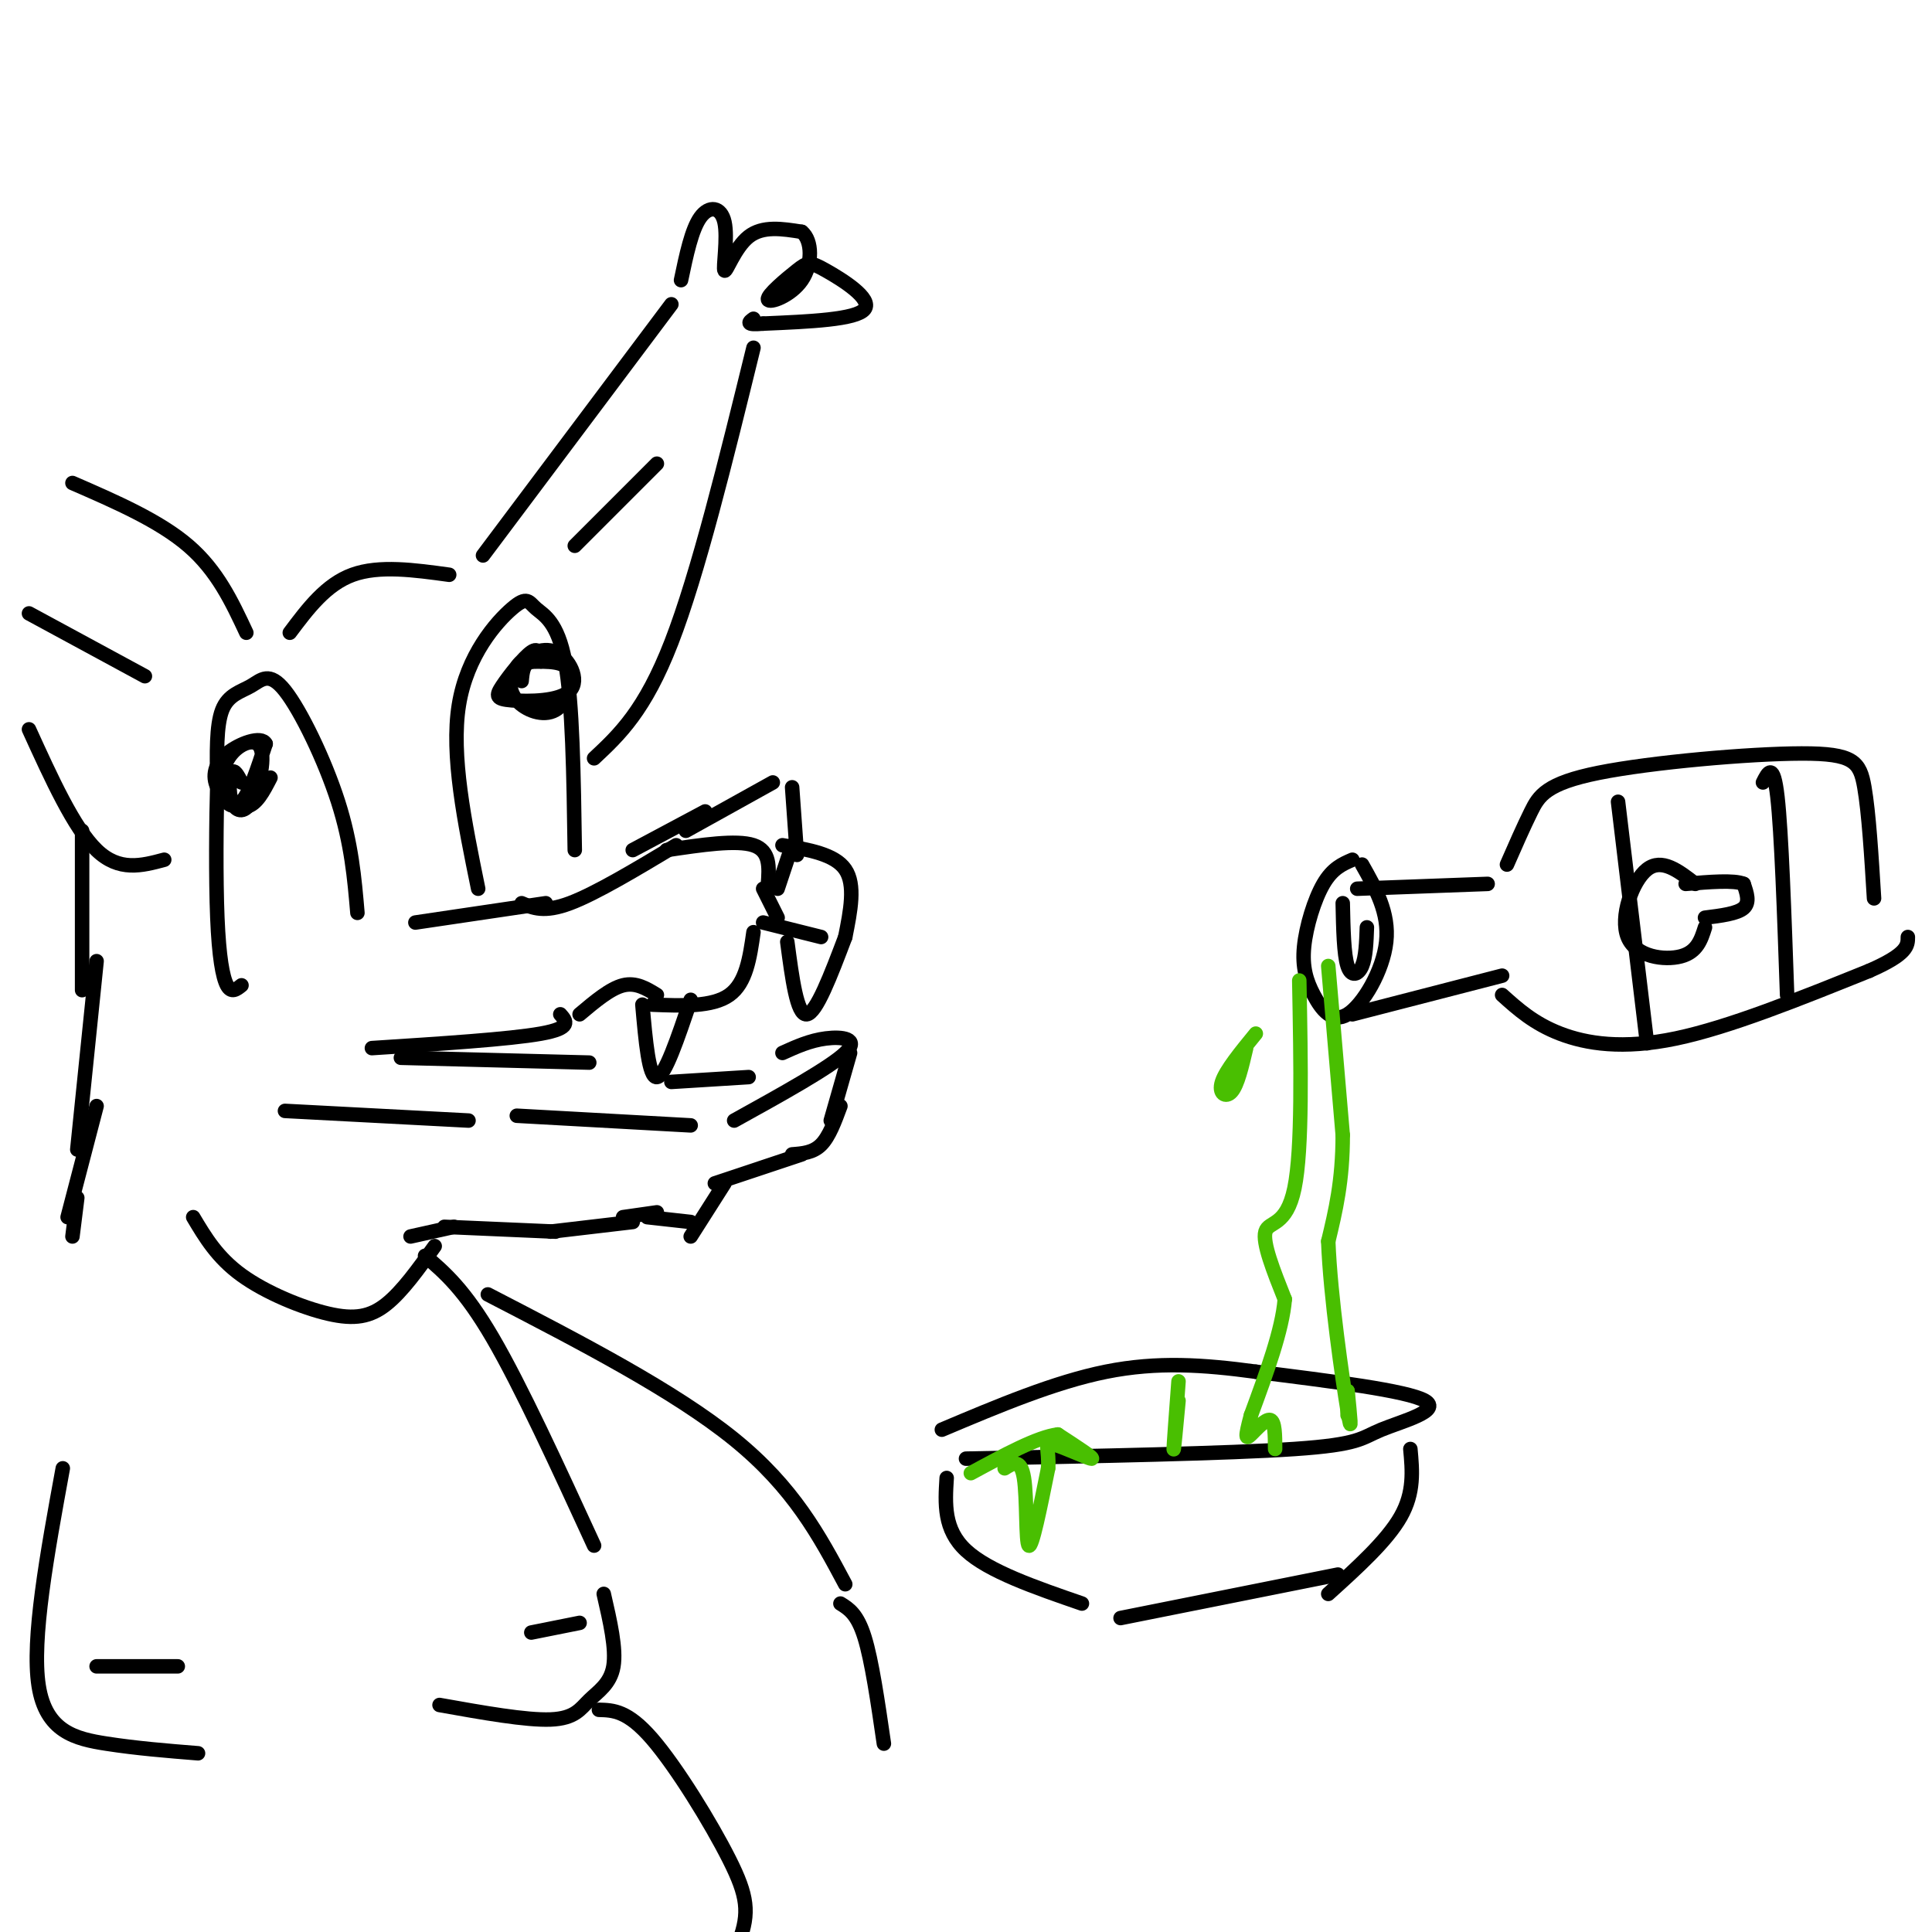 <svg viewBox='0 0 400 400' version='1.1' xmlns='http://www.w3.org/2000/svg' xmlns:xlink='http://www.w3.org/1999/xlink'><g fill='none' stroke='#000000' stroke-width='3' stroke-linecap='round' stroke-linejoin='round'><path d='M99,184c-2.829,-13.821 -5.659,-27.643 -4,-38c1.659,-10.357 7.805,-17.250 11,-20c3.195,-2.750 3.437,-1.356 5,0c1.563,1.356 4.447,2.673 6,11c1.553,8.327 1.777,23.663 2,39'/><path d='M86,191c0.000,0.000 27.000,-4.000 27,-4'/><path d='M108,187c2.333,1.000 4.667,2.000 10,0c5.333,-2.000 13.667,-7.000 22,-12'/><path d='M131,176c0.000,0.000 15.000,-8.000 15,-8'/><path d='M142,172c0.000,0.000 18.000,-10.000 18,-10'/><path d='M164,163c0.000,0.000 1.000,14.000 1,14'/><path d='M164,175c0.000,0.000 -3.000,9.000 -3,9'/><path d='M159,183c0.250,-3.417 0.500,-6.833 -3,-8c-3.500,-1.167 -10.750,-0.083 -18,1'/><path d='M158,184c0.000,0.000 3.000,6.000 3,6'/><path d='M162,175c5.417,0.917 10.833,1.833 13,5c2.167,3.167 1.083,8.583 0,14'/><path d='M170,194c0.000,0.000 -12.000,-3.000 -12,-3'/><path d='M156,193c-0.750,5.250 -1.500,10.500 -5,13c-3.500,2.500 -9.750,2.250 -16,2'/><path d='M136,206c-2.167,-1.333 -4.333,-2.667 -7,-2c-2.667,0.667 -5.833,3.333 -9,6'/><path d='M116,210c1.250,1.417 2.500,2.833 -4,4c-6.500,1.167 -20.750,2.083 -35,3'/><path d='M133,208c0.667,7.583 1.333,15.167 3,15c1.667,-0.167 4.333,-8.083 7,-16'/><path d='M163,195c1.000,7.583 2.000,15.167 4,15c2.000,-0.167 5.000,-8.083 8,-16'/><path d='M139,224c0.000,0.000 16.000,-1.000 16,-1'/><path d='M162,218c2.844,-1.289 5.689,-2.578 9,-3c3.311,-0.422 7.089,0.022 4,3c-3.089,2.978 -13.044,8.489 -23,14'/><path d='M143,233c0.000,0.000 -36.000,-2.000 -36,-2'/><path d='M97,232c0.000,0.000 -38.000,-2.000 -38,-2'/><path d='M83,219c0.000,0.000 39.000,1.000 39,1'/><path d='M176,218c0.000,0.000 -4.000,14.000 -4,14'/><path d='M174,229c-1.167,3.167 -2.333,6.333 -4,8c-1.667,1.667 -3.833,1.833 -6,2'/><path d='M166,239c0.000,0.000 -18.000,6.000 -18,6'/><path d='M150,245c0.000,0.000 -7.000,11.000 -7,11'/><path d='M143,253c0.000,0.000 -9.000,-1.000 -9,-1'/><path d='M136,251c0.000,0.000 -7.000,1.000 -7,1'/><path d='M131,253c0.000,0.000 -17.000,2.000 -17,2'/><path d='M115,255c0.000,0.000 -23.000,-1.000 -23,-1'/><path d='M94,254c0.000,0.000 -9.000,2.000 -9,2'/><path d='M90,258c-3.345,4.679 -6.690,9.357 -10,12c-3.310,2.643 -6.583,3.250 -12,2c-5.417,-1.250 -12.976,-4.357 -18,-8c-5.024,-3.643 -7.512,-7.821 -10,-12'/><path d='M74,189c-0.611,-7.163 -1.222,-14.325 -4,-23c-2.778,-8.675 -7.724,-18.861 -11,-23c-3.276,-4.139 -4.882,-2.230 -7,-1c-2.118,1.230 -4.748,1.780 -6,5c-1.252,3.220 -1.126,9.110 -1,15'/><path d='M45,162c-0.238,7.821 -0.333,19.875 0,28c0.333,8.125 1.095,12.321 2,14c0.905,1.679 1.952,0.839 3,0'/><path d='M50,162c-0.752,-1.437 -1.503,-2.874 -2,-2c-0.497,0.874 -0.739,4.060 0,6c0.739,1.940 2.458,2.634 4,0c1.542,-2.634 2.908,-8.595 2,-11c-0.908,-2.405 -4.089,-1.253 -6,1c-1.911,2.253 -2.553,5.607 -2,8c0.553,2.393 2.301,3.827 4,2c1.699,-1.827 3.350,-6.913 5,-12'/><path d='M55,154c-0.837,-1.745 -5.431,-0.107 -8,2c-2.569,2.107 -3.115,4.683 -2,7c1.115,2.317 3.890,4.376 6,4c2.110,-0.376 3.555,-3.188 5,-6'/><path d='M112,137c-0.205,-1.549 -0.410,-3.098 -2,-2c-1.590,1.098 -4.566,4.843 -6,7c-1.434,2.157 -1.326,2.726 2,3c3.326,0.274 9.869,0.253 12,-2c2.131,-2.253 -0.152,-6.737 -3,-8c-2.848,-1.263 -6.263,0.695 -8,3c-1.737,2.305 -1.795,4.958 0,7c1.795,2.042 5.445,3.473 8,2c2.555,-1.473 4.016,-5.849 3,-8c-1.016,-2.151 -4.508,-2.075 -8,-2'/><path d='M110,137c-1.667,0.333 -1.833,2.167 -2,4'/><path d='M60,131c3.750,-5.000 7.500,-10.000 13,-12c5.500,-2.000 12.750,-1.000 20,0'/><path d='M100,115c0.000,0.000 39.000,-52.000 39,-52'/><path d='M141,58c1.102,-5.250 2.204,-10.501 4,-13c1.796,-2.499 4.285,-2.247 5,1c0.715,3.247 -0.346,9.490 0,10c0.346,0.510 2.099,-4.711 5,-7c2.901,-2.289 6.951,-1.644 11,-1'/><path d='M166,48c2.212,1.778 2.242,6.724 0,10c-2.242,3.276 -6.755,4.880 -7,4c-0.245,-0.880 3.780,-4.246 6,-6c2.220,-1.754 2.636,-1.895 6,0c3.364,1.895 9.675,5.827 8,8c-1.675,2.173 -11.338,2.586 -21,3'/><path d='M158,67c-3.833,0.333 -2.917,-0.333 -2,-1'/><path d='M156,72c-5.750,23.417 -11.500,46.833 -17,61c-5.500,14.167 -10.750,19.083 -16,24'/><path d='M119,113c0.000,0.000 17.000,-17.000 17,-17'/><path d='M51,131c-3.000,-6.417 -6.000,-12.833 -12,-18c-6.000,-5.167 -15.000,-9.083 -24,-13'/><path d='M30,140c0.000,0.000 -24.000,-13.000 -24,-13'/><path d='M6,151c4.667,10.250 9.333,20.500 14,25c4.667,4.500 9.333,3.250 14,2'/><path d='M17,172c0.000,0.000 0.000,33.000 0,33'/><path d='M20,199c0.000,0.000 -4.000,39.000 -4,39'/><path d='M20,229c0.000,0.000 -6.000,23.000 -6,23'/><path d='M16,248c0.000,0.000 -1.000,8.000 -1,8'/><path d='M88,260c4.083,3.500 8.167,7.000 14,17c5.833,10.000 13.417,26.500 21,43'/><path d='M125,330c1.310,5.685 2.619,11.369 2,15c-0.619,3.631 -3.167,5.208 -5,7c-1.833,1.792 -2.952,3.798 -8,4c-5.048,0.202 -14.024,-1.399 -23,-3'/><path d='M110,338c0.000,0.000 10.000,-2.000 10,-2'/><path d='M13,304c-3.244,17.711 -6.489,35.422 -5,45c1.489,9.578 7.711,11.022 14,12c6.289,0.978 12.644,1.489 19,2'/><path d='M20,345c6.917,0.000 13.833,0.000 16,0c2.167,0.000 -0.417,0.000 -3,0'/><path d='M124,354c2.970,0.077 5.940,0.155 11,6c5.060,5.845 12.208,17.458 16,25c3.792,7.542 4.226,11.012 2,17c-2.226,5.988 -7.113,14.494 -12,23'/><path d='M101,268c19.333,10.000 38.667,20.000 51,30c12.333,10.000 17.667,20.000 23,30'/><path d='M174,332c1.750,1.083 3.500,2.167 5,7c1.500,4.833 2.750,13.417 4,22'/><path d='M200,302c27.179,-0.536 54.357,-1.071 68,-2c13.643,-0.929 13.750,-2.250 18,-4c4.250,-1.750 12.643,-3.929 9,-6c-3.643,-2.071 -19.321,-4.036 -35,-6'/><path d='M260,284c-10.822,-1.467 -20.378,-2.133 -31,0c-10.622,2.133 -22.311,7.067 -34,12'/><path d='M196,306c-0.333,5.333 -0.667,10.667 4,15c4.667,4.333 14.333,7.667 24,11'/><path d='M232,335c0.000,0.000 45.000,-9.000 45,-9'/><path d='M292,300c0.417,4.500 0.833,9.000 -2,14c-2.833,5.000 -8.917,10.500 -15,16'/><path d='M280,178c-2.060,0.887 -4.120,1.774 -6,5c-1.880,3.226 -3.581,8.793 -4,13c-0.419,4.207 0.444,7.056 2,10c1.556,2.944 3.803,5.985 7,4c3.197,-1.985 7.342,-8.996 8,-15c0.658,-6.004 -2.171,-11.002 -5,-16'/><path d='M278,187c0.111,5.311 0.222,10.622 1,13c0.778,2.378 2.222,1.822 3,0c0.778,-1.822 0.889,-4.911 1,-8'/><path d='M280,210c0.000,0.000 31.000,-8.000 31,-8'/><path d='M281,184c0.000,0.000 27.000,-1.000 27,-1'/><path d='M312,179c1.700,-3.884 3.400,-7.767 5,-11c1.600,-3.233 3.099,-5.815 14,-8c10.901,-2.185 31.204,-3.973 42,-4c10.796,-0.027 12.085,1.707 13,7c0.915,5.293 1.458,14.147 2,23'/><path d='M311,206c3.289,2.956 6.578,5.911 12,8c5.422,2.089 12.978,3.311 24,1c11.022,-2.311 25.511,-8.156 40,-14'/><path d='M387,201c8.000,-3.500 8.000,-5.250 8,-7'/><path d='M335,166c0.000,0.000 6.000,50.000 6,50'/><path d='M365,162c1.083,-2.167 2.167,-4.333 3,3c0.833,7.333 1.417,24.167 2,41'/><path d='M351,183c-3.476,-2.696 -6.952,-5.393 -10,-3c-3.048,2.393 -5.667,9.875 -4,14c1.667,4.125 7.619,4.893 11,4c3.381,-0.893 4.190,-3.446 5,-6'/><path d='M353,190c3.333,-0.417 6.667,-0.833 8,-2c1.333,-1.167 0.667,-3.083 0,-5'/><path d='M361,183c-2.000,-0.833 -7.000,-0.417 -12,0'/></g>
<g fill='none' stroke='#49BF01' stroke-width='3' stroke-linecap='round' stroke-linejoin='round'><path d='M275,200c0.000,0.000 3.000,35.000 3,35'/><path d='M278,235c0.000,9.500 -1.500,15.750 -3,22'/><path d='M275,257c0.422,11.378 2.978,28.822 4,35c1.022,6.178 0.511,1.089 0,-4'/><path d='M279,288c0.000,0.167 0.000,2.583 0,5'/><path d='M269,203c0.333,17.467 0.667,34.933 -1,43c-1.667,8.067 -5.333,6.733 -6,9c-0.667,2.267 1.667,8.133 4,14'/><path d='M266,269c-0.500,6.333 -3.750,15.167 -7,24'/><path d='M259,293c-1.310,4.869 -1.083,5.042 0,4c1.083,-1.042 3.024,-3.298 4,-3c0.976,0.298 0.988,3.149 1,6'/><path d='M260,214c-3.111,3.800 -6.222,7.600 -7,10c-0.778,2.400 0.778,3.400 2,2c1.222,-1.400 2.111,-5.200 3,-9'/><path d='M244,290c-0.500,5.333 -1.000,10.667 -1,10c0.000,-0.667 0.500,-7.333 1,-14'/><path d='M208,304c1.667,-1.067 3.333,-2.133 4,2c0.667,4.133 0.333,13.467 1,14c0.667,0.533 2.333,-7.733 4,-16'/><path d='M217,304c0.286,-3.845 -1.000,-5.458 1,-5c2.000,0.458 7.286,2.988 8,3c0.714,0.012 -3.143,-2.494 -7,-5'/><path d='M219,297c-4.167,0.500 -11.083,4.250 -18,8'/></g>
</svg>